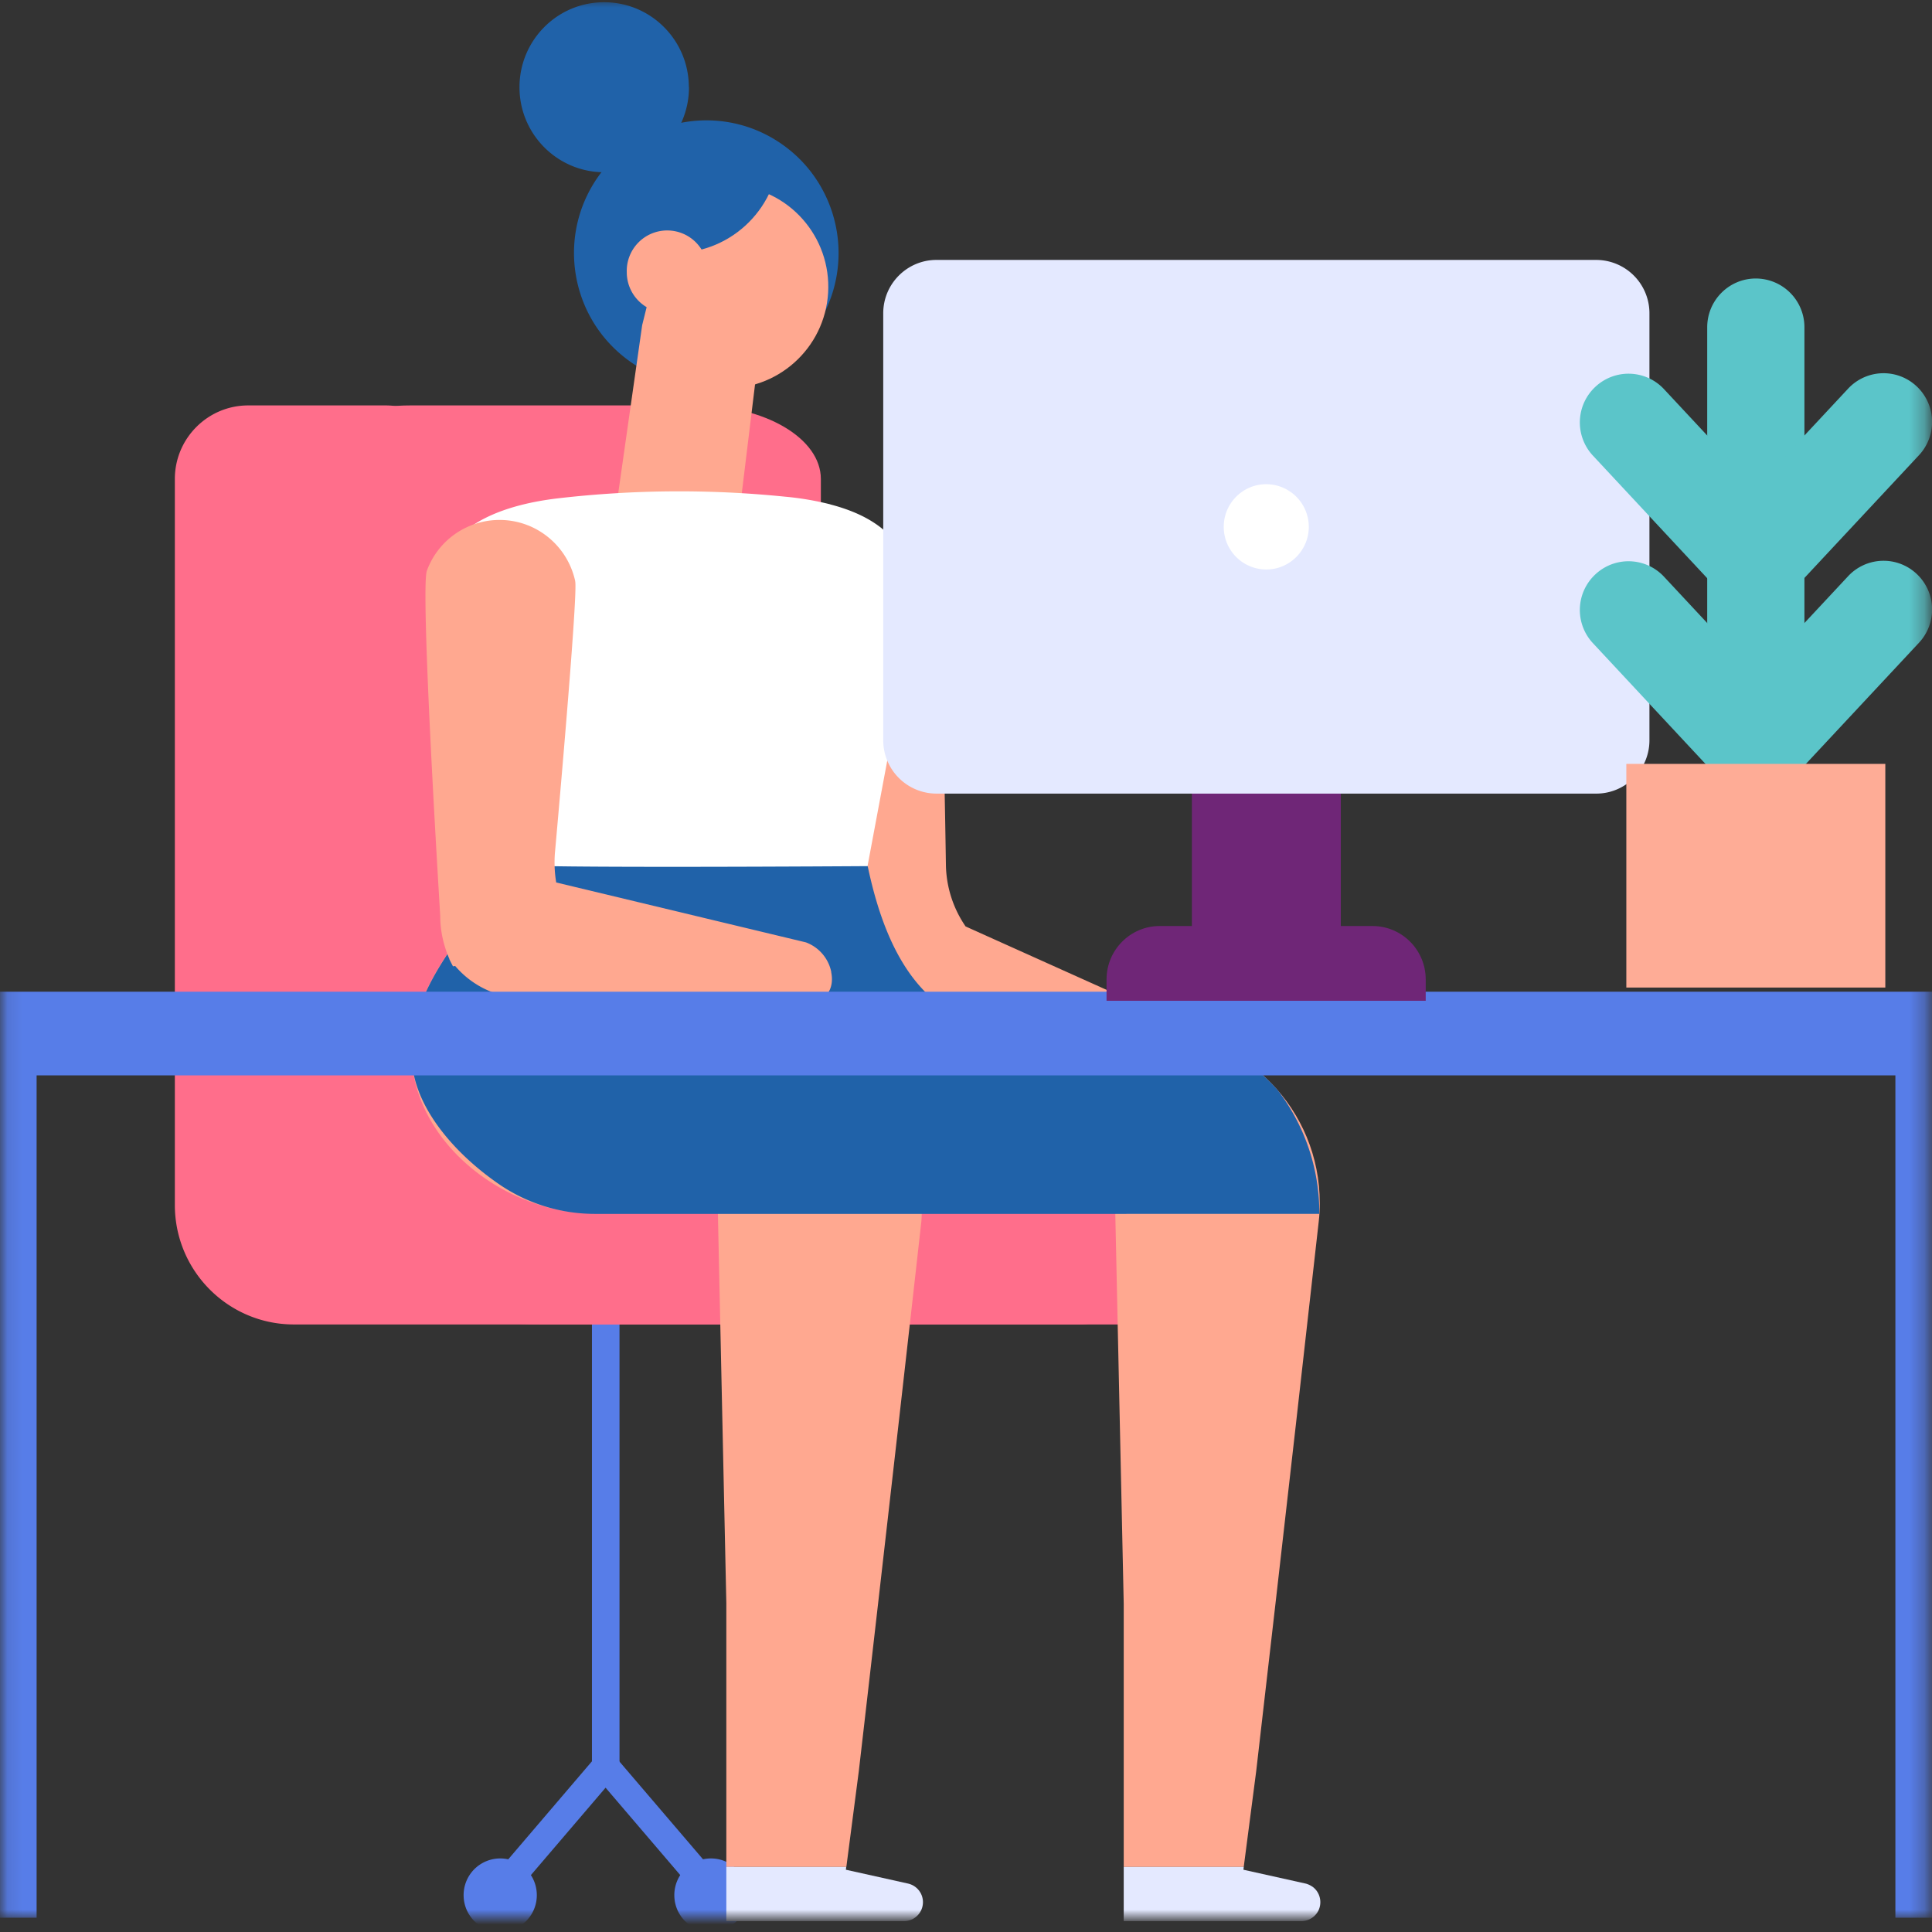 <svg width="130" height="130" fill="none" xmlns="http://www.w3.org/2000/svg"><rect width="100%" height="100%" fill="#333333" stroke="none"/><mask id="a" style="mask-type:luminance" maskUnits="userSpaceOnUse" x="0" y="0" width="130" height="129"><path d="M129.721 0H.11v129h129.61V0z" fill="#fff"/></mask><g mask="url(#a)"><path d="M41.685 83.62h-1.854v36.48h1.854V83.62zm-10.489 43.9c0 1.37 1.107 2.47 2.463 2.47a2.465 2.465 0 002.462-2.47c0-1.37-1.106-2.47-2.462-2.47a2.465 2.465 0 00-2.463 2.47zm14.178 0c0 1.37 1.106 2.47 2.462 2.47a2.472 2.472 0 002.463-2.47c0-1.37-1.107-2.47-2.463-2.47a2.465 2.465 0 00-2.462 2.47z" fill="#577DE8"/><path d="M34.048 128.13l6.7-7.84 6.7 7.84 1.405-1.21-8.105-9.48-8.096 9.48 1.406 1.21h-.01z" fill="#577DE8"/><path d="M16.7 27.28h9.252a4.941 4.941 0 014.935 4.95v43.9h41.406c3.58-.04 6.55 2.79 6.69 6.38.07 3.59-2.782 6.55-6.351 6.61H19.781c-4.427 0-8.016-3.6-8.016-8.04V32.23c0-2.73 2.213-4.95 4.935-4.95z" fill="#FF6E8B"/><path d="M27.617 27.28H46.83c4.646 0 8.404 2.22 8.404 4.95v43.9h20.868c-.818 4.33-1.386 9.02 1.096 12.99H36.321c-7.537 0-13.659-3.6-13.659-8.04l-3.45-48.85c0-2.73 3.77-4.95 8.405-4.95z" fill="#FF6E8B"/><path d="M77.837 70.55v-.04c.328-.87.169-1.85-.41-2.57l-12.452-5.6a7.519 7.519 0 01-1.326-4.12s-.26-17.43-.558-18.34v-.02a5.21 5.21 0 00-3.57-3.4h-.01l-.01-.01-.07-.02a5.215 5.215 0 00-6.34 3.78c-.33 1.28 3.33 23.01 3.33 23.01a6.403 6.403 0 002.632 4.67l16.73 3.64c.777.49 1.695.06 2.073-.97m-28.983 37.35v17.71h8.076l.838-6.44s2.113-18.23 4.207-36.97c.02-.19.02-.38.03-.58H48.305l.569 26.28z" fill="#FFA890"/><path d="M48.883 129.27h11.944c.708 0 1.277-.57 1.277-1.28 0-.6-.42-1.12-1.007-1.25l-4.178-.93.02-.19h-8.066v3.65h.01z" fill="#E4E9FF"/><path d="M88.565 127.19c-.09-.11-.2-.21-.32-.28.12.08.23.17.32.28z" fill="#2062A9"/><path d="M88.804 80.95c0 .42-.02.84-.07 1.25-2.094 18.75-4.207 36.98-4.207 36.98l-.838 6.44h-8.076v-17.71l-.568-26.28H39.79c-1.326 0-2.632-.24-3.879-.68-4.067-1.4-7.627-4.87-8.165-9.17-.36-2.87.897-5.42 2.442-7.73.4-.6 4.587-5.73 4.407-5.89.29.27 20.987.29 20.987.29 1.336 6.35 6.91 10.91 13.39 10.94l8.584.03c6.262.12 11.257 5.26 11.247 11.53z" fill="#FFA890"/><path d="M87.836 126.74c.14.03.28.09.4.17-.12-.08-.26-.13-.4-.17z" fill="#2062A9"/><path d="M88.564 127.19c-.09-.11-.199-.21-.319-.28a1.42 1.42 0 00-.398-.17l-4.178-.93.02-.19h-8.076v3.65h11.954c.509 0 .978-.31 1.177-.78a1.3 1.3 0 00-.18-1.3z" fill="#E4E9FF"/><path d="M54.586 22.47c-2.99 3.91-8.584 4.65-12.482 1.64-3.899-3.01-4.636-8.61-1.635-12.52 3-3.91 8.584-4.65 12.482-1.64a8.77 8.77 0 011.635 1.64 8.964 8.964 0 010 10.88z" fill="#2062A9"/><path d="M55.723 19.69c-.22 3.77-3.45 6.65-7.209 6.43-3.758-.22-6.63-3.46-6.41-7.23.209-3.61 3.19-6.44 6.81-6.44.139 0 .288 0 .428.02 3.749.23 6.6 3.47 6.38 7.23" fill="#FFA890"/><path d="M52.054 9.9a16.84 16.84 0 01-2.543-.41 2.59 2.59 0 01-1.226.27c-.289 0-.578-.04-.857-.12l-3.21 2.2c-3.72 2.05-5.085 6.75-3.032 10.48.42.77.968 1.46 1.616 2.04.349.39-.36 1.55.07 1.86l4.157-10.9 4.805-4.73c.18-.21-.618.55-.488.31-.08 0 .798-1 .718-1" fill="#2062A9"/><path d="M41.216 35.94l8.365-.03 1.506-12.36-7.358-3.76-.519 2.09-2.004 14.07.01-.01z" fill="#FFA890"/><path d="M55.883 33.94a19.774 19.774 0 00-3.061-.52 70.817 70.817 0 00-15.265.11c-3.26.38-7.148 1.56-7.926 4.76-.2 1.21-.15 2.44.16 3.63l4.008 21.43a139.14 139.14 0 0123.629 0c1.276-6.85 2.562-13.69 3.838-20.54.987-5.29-1.276-7.8-5.404-8.87" fill="#fff"/><path d="M46.36 5.87c0 3.16-2.551 5.72-5.702 5.72-3.15 0-5.703-2.56-5.703-5.72 0-3.16 2.543-5.72 5.693-5.72 3.15 0 5.703 2.56 5.703 5.72m42.403 75.81H40.12a11.41 11.41 0 01-6.381-1.89c-2.961-1.99-5.603-4.97-5.982-8-.36-2.87.897-5.42 2.442-7.73.4-.6 4.587-5.73 4.407-5.89.29.27 23.779.11 23.779.11 1.336 6.35 4.128 11.07 10.598 11.11l8.584.04c3.22.07 6.272 1.49 8.405 3.92a13.562 13.562 0 012.802 8.34" fill="#2062A9"/><path d="M55.932 65.42v-.03a2.7 2.7 0 00-1.705-1.98l-16.8-4.03a8.168 8.168 0 01-.089-1.97s1.565-17.36 1.366-18.29v-.02a5.237 5.237 0 00-3.2-3.76h-.01c-.02-.01-.05-.02-.07-.03a5.21 5.21 0 00-6.7 3.09c-.349.94.339 13.66.698 19.86.12 2.04.2 3.37.2 3.37 0 1 .219 1.98.617 2.9v.02c.08.16.16.32.24.47.05 0 .1-.02.15-.02a6.14 6.14 0 004.286 2.15l19.761.2c.917 0 1.476-.85 1.256-1.92" fill="#FFA890"/><path d="M45.414 17.02h-1.117V9.96h8.156c0 3.9-3.15 7.06-7.04 7.06z" fill="#2062A9"/><path d="M47.617 18.32a2.73 2.73 0 01-2.722 2.73 2.73 2.73 0 01-2.721-2.73 2.723 2.723 0 115.443 0z" fill="#FFA890"/><path d="M130 66.73H0v5.63h130v-5.63z" fill="#577DE8"/><path d="M2.463 69.72H0v59.32h2.463V69.72zm127.537 0h-2.463v59.32H130V69.72z" fill="#577DE8"/><path d="M90.22 47.65H80.2v18.67h10.02V47.65z" fill="#6F2677"/><path d="M107.408 53.4H63.011a3.588 3.588 0 01-3.58-3.59V21.08c0-1.98 1.606-3.59 3.58-3.59h44.397a3.588 3.588 0 013.579 3.59v28.73c0 1.98-1.605 3.59-3.579 3.59z" fill="#E4E9FF"/><path d="M85.204 38.32a2.866 2.866 0 01-2.861-2.87c0-1.59 1.286-2.87 2.861-2.87a2.872 2.872 0 012.862 2.87c0 1.58-1.286 2.87-2.862 2.87z" fill="#fff"/><path d="M95.942 67.34H74.457V65.9c0-1.98 1.605-3.59 3.579-3.59h14.317c1.974 0 3.58 1.61 3.58 3.59v1.44h.01z" fill="#6F2677"/><path d="M118.145 57.35a3.277 3.277 0 01-3.27-3.28V22.02c0-1.81 1.466-3.28 3.27-3.28a3.277 3.277 0 013.271 3.28v32.05c0 1.81-1.466 3.28-3.271 3.28z" fill="#5BC5C9"/><path d="M118.136 40.89c-.908 0-1.765-.38-2.383-1.04l-8.585-9.21a3.273 3.273 0 01.2-4.63 3.262 3.262 0 014.576.15l6.201 6.65 6.212-6.66a3.256 3.256 0 014.616-.15 3.28 3.28 0 01.15 4.63l-8.595 9.21a3.278 3.278 0 01-2.383 1.04" fill="#5BC5C9"/><path d="M118.136 53.51c-.908 0-1.765-.38-2.383-1.04l-8.585-9.21a3.273 3.273 0 01.2-4.63 3.262 3.262 0 014.576.15l6.201 6.65 6.212-6.66a3.256 3.256 0 014.616-.15 3.28 3.28 0 01.15 4.63l-8.595 9.21a3.278 3.278 0 01-2.383 1.04" fill="#5BC5C9"/><path d="M126.859 51.4h-17.427v15.05h17.427V51.4z" fill="#FEAC96"/></g></svg>